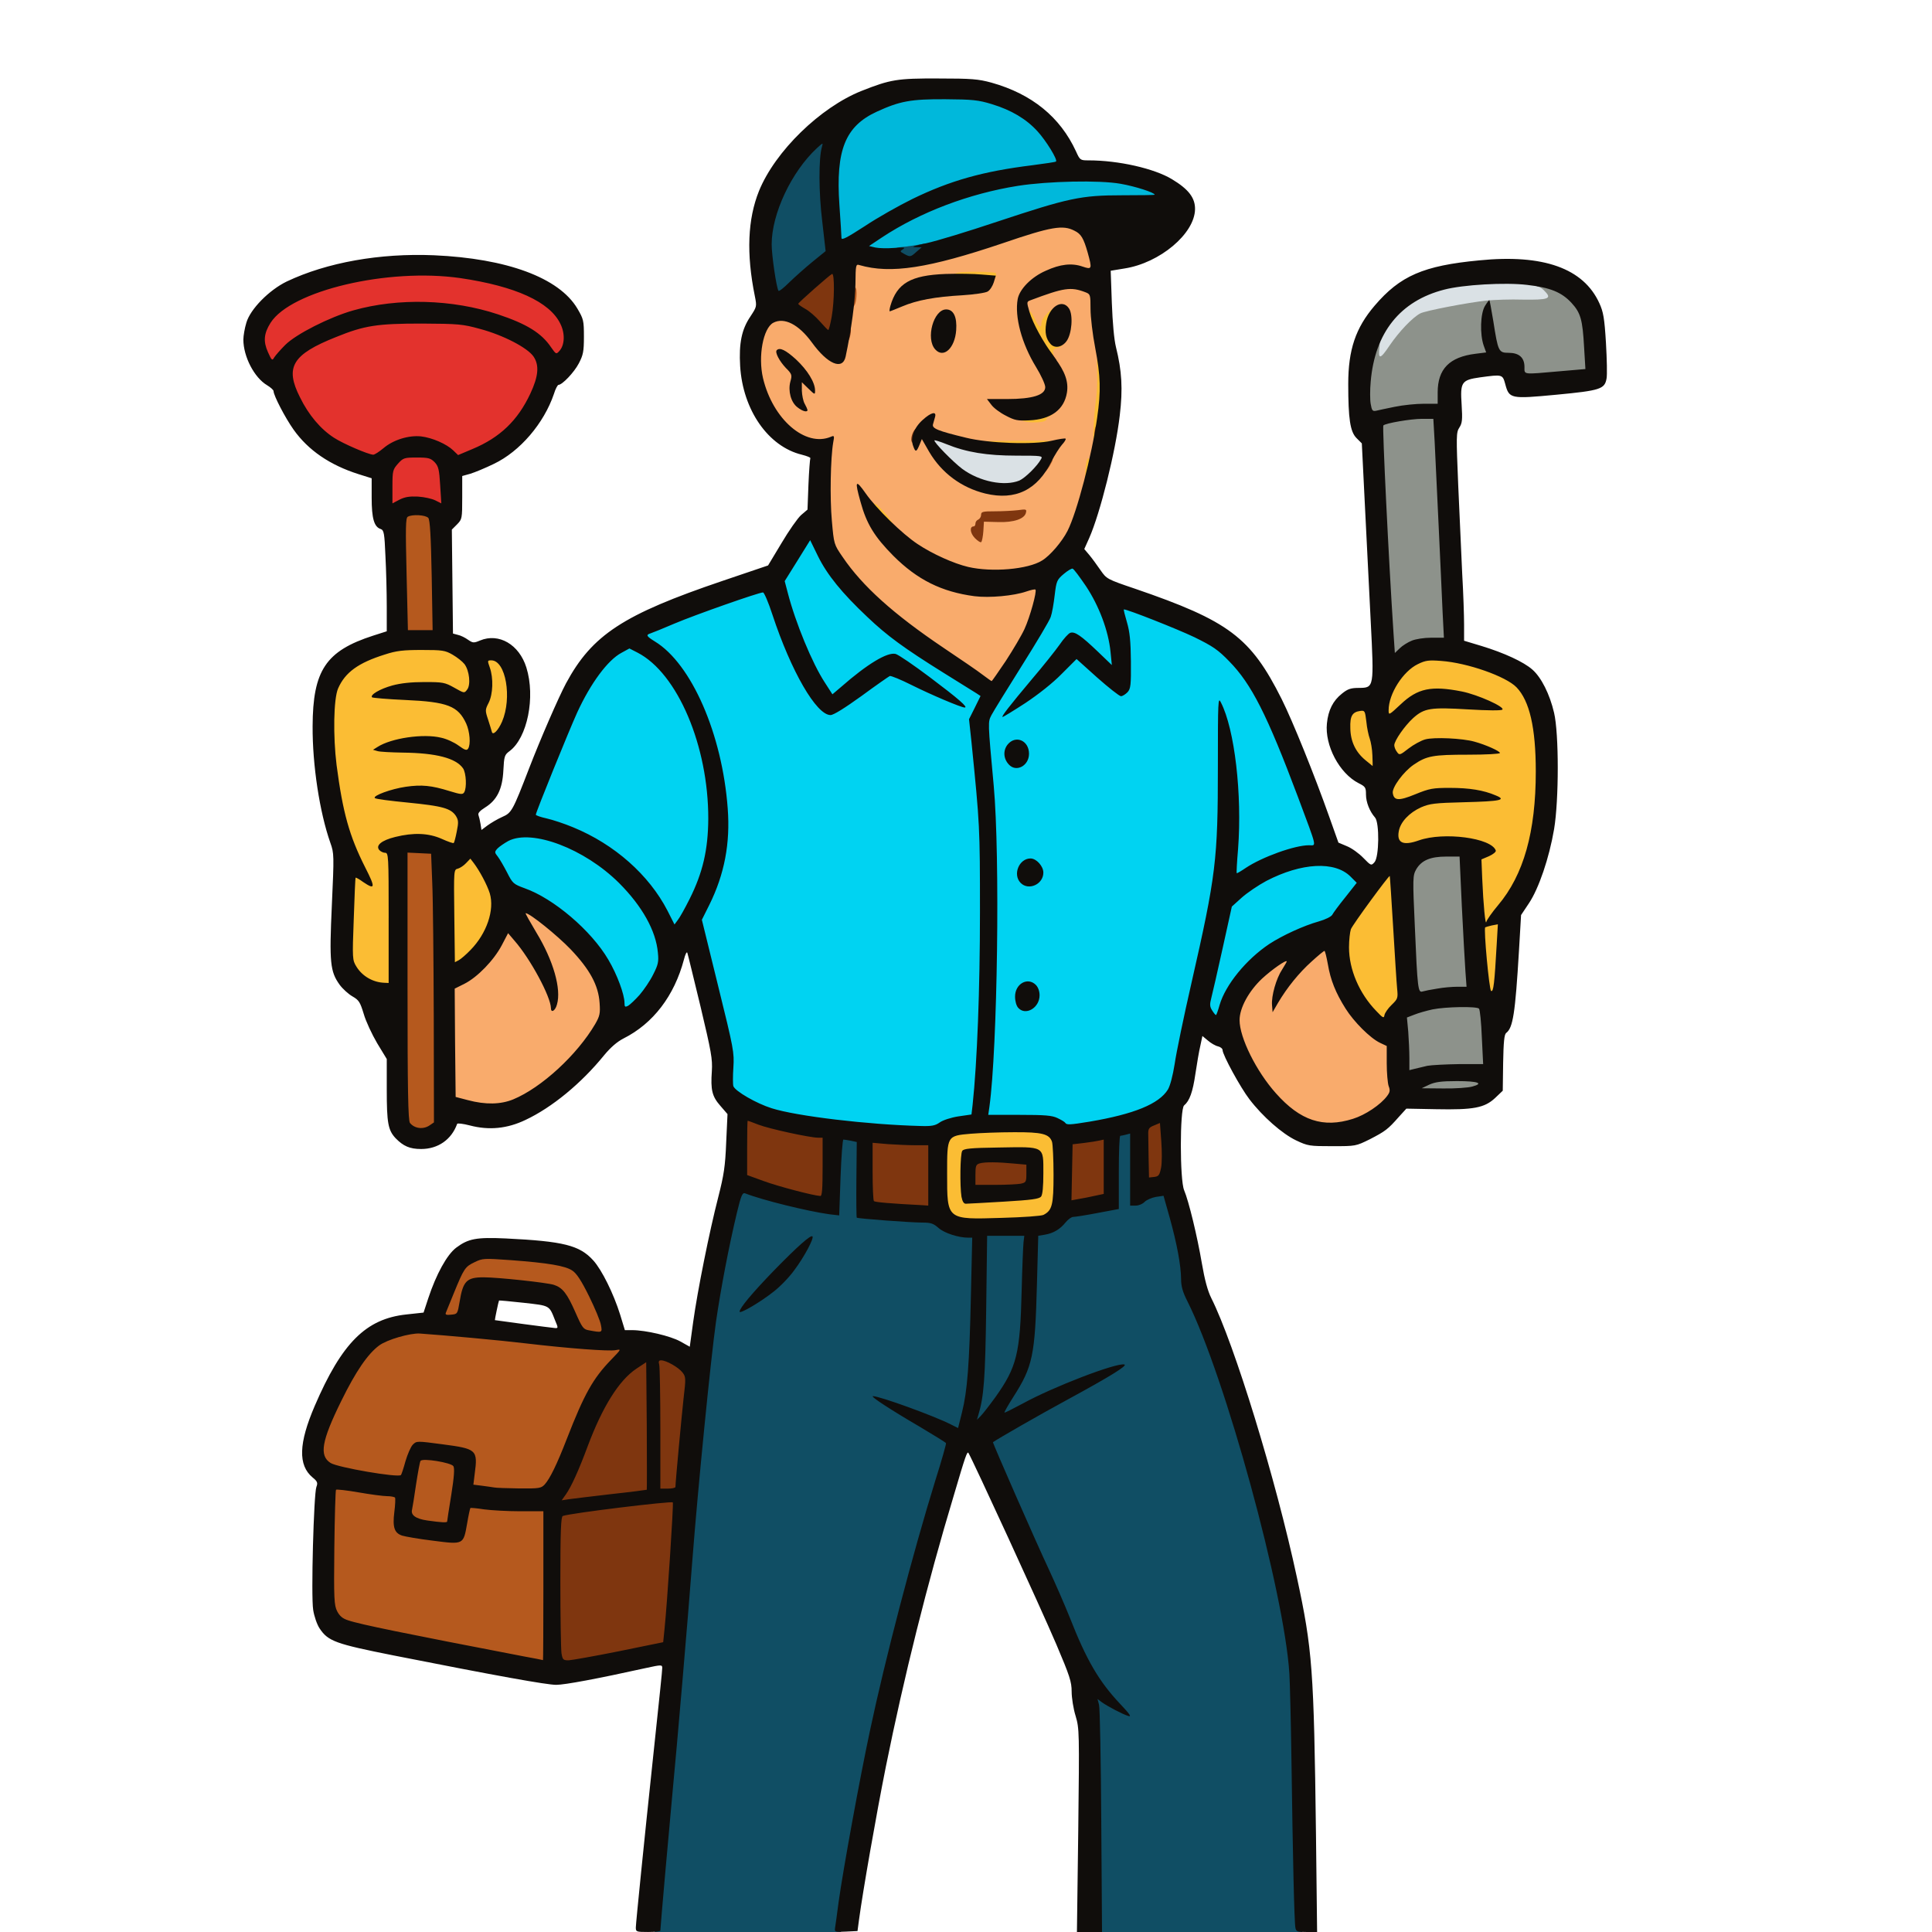 <svg xmlns="http://www.w3.org/2000/svg" version="1.0" viewBox="0 0 1024 1024">
  <path fill="#dae1e5" d="M517.2 257c-6.6-2.3-13.6-7.4-20.1-14.6-4.1-4.5-5.1-6.2-5.1-9.1v-3.5l4.2.5c2.4.2 7.5 1.6 11.4 3 10.9 4.1 24.9 6 37.7 5.2l10.7-.7v3.5c0 5.2-7.3 14.3-13.3 16.6-4.7 1.8-19.5 1.3-25.5-.9zM728 185.8c0-6.2.5-8.1 3-12.4 6.4-11.3 17.3-19.2 31.5-22.9 9.2-2.4 36.3-4 47.4-2.8 11 1.3 14.1 3.3 14.1 9.4 0 4.8-1 5.1-14.3 4.8-5.6-.1-13.8.1-18.2.5-10 .9-33 5.3-35.7 6.7-4.2 2.2-11.2 9.6-16 16.7-4.5 6.6-5.1 7.2-8.3 7.2H728v-7.2z"/>
  <path fill="#f9ab6c" d="M692.4 596.6c-12.7-4-28-21.6-35.4-40.7-4-10.3-4.2-19.9-.5-27.6 4.5-9.8 18.8-22.3 25.4-22.3 2.9 0 3.1.2 3.1 3.6v3.6l6.6-6.1c5.6-5.1 7.3-6.1 10.3-6.1h3.7l1.2 7.1c1.4 8.3 4.1 15.1 9.4 23.5 4.3 7 13 15.6 18.1 18l3.5 1.7.6 10.6c.3 5.8.8 12.7 1.1 15.2.6 4.2.4 5-2.4 8.2-4.2 4.7-11.4 9.2-18 11.1-6.6 1.9-20.9 2-26.7.2zM245 586.1l-6.5-1.7-.3-31.7-.2-31.7 5.2-2.6c6.9-3.5 15.5-12.4 19.6-20.1 3.1-5.9 3.6-6.3 6.7-6.3 3 0 4.1.8 8.1 5.8 2.5 3.1 6.6 9.1 9.1 13.2 2.4 4.1 4.1 6.4 3.8 5-1.5-5.1-5.3-12.7-10.3-20.7-3.3-5.2-5.2-9.4-5.2-11.3 0-2.8.3-3 3.6-3 8.3 0 32 21.3 38.6 34.7 2.9 5.9 3.3 7.9 3.6 16 .4 8.7.2 9.6-2.4 14-9.5 16.4-28.4 33.8-43.4 40-6.8 2.8-20.2 3-30 .4zm272.9-225.4c-2.4-1.9-11.8-8.3-20.9-14.4-26.4-17.8-42.9-32.6-53.4-48.1-4.6-6.7-4.6-6.7-5.7-19.2-.6-6.9-.9-19.4-.7-27.7l.5-15.3h-4.2c-14.4 0-27.6-13.4-32.1-32.6-3.2-13.5-.3-32.3 5.4-35.3 1.2-.6 4.7-1.1 8-1.1 7.5 0 12.3 3 18.6 11.7 3.9 5.3 10.2 11.2 11 10.2.5-.7 2.5-11.1 4.6-23.4 1.6-9.1 1.9-14 1.4-20.4l-.7-8.4 5.4.6c3 .3 7.7 1.1 10.4 1.7 9.7 2.1 31.5-2.5 63-13.2 22.5-7.7 24.5-8.2 32.5-8.2 9.4 0 13.7 1.5 15.7 5.6 2.2 4.3 4.3 13.1 4.3 18 0 4.6-.1 4.8-2.7 4.8-1.6 0-4.8-.7-7.2-1.6-4.8-1.6-7.7-1.1-16.1 3.1-4.9 2.5-11.3 8.5-7.5 7.1 11.2-4.3 13.2-4.7 20.5-4.3 4.1.2 8.7.9 10.3 1.5 2.6 1.1 2.7 1.4 2.7 8.9 0 4.3.9 12.3 1.9 17.8 2.2 11.4 2.6 25.1 1 37.5-.6 4.7-1 10.5-1 13 .1 5.9-2 18-3.1 18-.4 0-.8 1.5-.8 3.4 0 4.1-7.2 28.2-10.2 34-2.9 5.7-9.2 13.1-13.5 15.7-5.2 3.2-14.3 4.8-27.3 4.9-14.2 0-21.6-1.7-33.7-7.5-9.8-4.8-23.8-15.2-25.2-18.8-.5-1.2-2.6-3.8-4.6-5.7l-3.8-3.5 3.4 6.5c5.1 9.7 19.1 23.5 29.4 28.8 15.2 7.8 31 10.2 43.5 6.7 3-.9 7.6-1.9 10.3-2.2l4.7-.6v4.4c0 11-5.3 24.3-15.9 40.2-6.7 10-7.4 10.7-10.5 10.7-2.2 0-4.8-1.1-7.7-3.3zm22.9-103.9c6-2.8 17.1-17.3 14.9-19.4-.3-.3-9.1-.6-19.5-.5-16.7 0-20.2-.3-28.8-2.4-5.5-1.3-11.2-2.8-12.7-3.4l-2.8-1.1 2.8 5.3c5.9 11 17.9 20.2 30.6 23.3 6 1.4 9.5 1 15.5-1.8zM491 228.4c0-1.4-.3-1.4-1.5-.4-.8.7-1.5 1.4-1.5 1.6 0 .2.7.4 1.5.4s1.5-.7 1.5-1.6zm59.7-8.6c.4-.7 2.2-2 3.8-2.9 8-4.5 9.6-12.6 4-20.9-2.7-3.9-3.5-6.2-3.5-9.5 0-3.9.3-4.4 2.9-5.3 5.2-1.8 8.8-10.6 5.9-14.5-1.3-1.7-1.6-1.6-5.1 1.8-2 2-3.7 4.5-3.7 5.5 0 1.6-.7 2-3.8 2-3.5 0-4-.4-5.9-4.2-1.5-2.9-2.2-3.6-2.2-2.3-.1 3.7 4.5 15 9.2 22.5 4.2 6.6 4.7 8.1 4.7 13.1v5.7l-4.2 1.7c-2.4 1-8.1 2-12.7 2.3l-8.5.5 3.8 1.9c3.2 1.7 9.2 3.3 13.3 3.7.7.1 1.6-.5 2-1.1zm-48.1-41.4c1.8-4.2 1.8-6.5 0-8.9-1.3-1.8-1.5-1.7-3.5 1.5-2.3 3.8-2.8 8.9-.9 10.8 1.5 1.5 2.7.6 4.4-3.4zm-14.1-22.9c3.9-.7 12.2-1.6 18.5-2 11.6-.7 16-2.1 16-5 0-1.8-2.5-1.8-19.1-.6-12.8 1-20 3.4-24.1 7.8-2.1 2.4-2.1 2.6-.3 1.9 1.1-.4 5.2-1.4 9-2.1z"/>
  <g fill="#00d3f2">
    <path d="M472 599.3c-3-.2-12.7-1-21.5-1.8-33.9-3.3-47.3-6.4-58.3-13.4-7.2-4.7-7.7-6.1-6.8-16.7.7-7.1.3-9.2-7.9-42.2-4.7-19.2-8.5-36.1-8.5-37.7 0-1.6 1.8-6.5 4-11 2.1-4.4 5.2-12 6.7-17 2.5-8.1 2.7-10.4 2.7-23.5-.1-23.6-5.8-46.3-16.7-67.4-5.6-10.7-14.5-21.3-21.6-25.6-3.5-2.2-4-3-4.1-6.1 0-2.6.5-3.8 1.8-4.2.9-.3 6.7-2.6 12.7-5.2 17.2-7.2 45.2-16.5 49.9-16.5h4.2l3.8 11.8c4.6 14 10.7 28.6 15.3 36.3 4 7 11 15.9 12.4 15.9.5 0 7.2-4.5 14.7-10 15.9-11.6 17.3-11.9 27.5-6.9 6.7 3.2 5.6 2-3.9-4.7l-5.2-3.6-3.3 1.8c-5.4 2.7-11.4 7-18.6 13.4-9.4 8.2-11.6 8.2-17.1-.3-2.3-3.4-5.7-9.7-7.7-14.1-5.1-11.3-12.6-33.8-13.2-40-.5-5.2-.4-5.6 6.3-16.4 6.3-10.3 7.1-11.2 10-11.2 2.7 0 3.2.5 5.3 5.5 3.8 9.1 9.4 16.8 21 28.8 13 13.4 24.3 22 48.8 37.3 20.5 12.8 20.3 12.5 15.3 22.7l-3.1 6.3 1.5 12.9c3.6 31.2 4.1 42.5 4.1 88.5-.1 42.1-1.6 81.4-4 103.6l-.6 5.1-6.9 1c-3.9.6-8.2 2-9.9 3.2-2.5 1.8-4.2 2.1-13.3 1.9-5.6-.1-12.8-.3-15.8-.5z"/>
    <path d="M559.5 596.7c-2.7-2-4.2-2.2-20.9-2.5l-17.9-.3.7-8.7c.4-4.8 1.4-18.1 2.3-29.7 2.4-30.6 2.4-109.7-.1-136-3-32.1-3.1-39.5-1.1-43.5 1-1.9 8.2-13.6 16-26 7.8-12.4 14.8-24.1 15.4-26 .7-1.9 1.6-7.1 2.1-11.5.9-7.5 1.2-8.2 4.7-11.2 3.1-2.7 4.5-3.2 7.8-3 3.8.2 4.2.5 10.1 9.3 7.9 11.9 12.3 24.8 13.1 38.1l.6 9.3H589c-2.7 0-4.7-1.4-11.7-8l-8.5-8.1-4.6 6.3c-2.5 3.5-6.8 9-9.6 12.3l-5.1 6 5.3-4.4c2.9-2.5 6.8-6.4 8.8-8.8 5.4-6.6 7.5-6.2 19.5 4.5 5.5 4.8 10.4 8.8 10.9 9 3.7 1.3 3.7-18.6 0-31.5-1.1-4-2-8.4-2-9.8 0-2.2.4-2.5 3.5-2.5 4.7 0 26.3 7.9 40.5 14.7 23.7 11.5 32.5 25.2 55.1 85.1 4.5 11.9 8.4 23.8 8.7 26.5l.5 4.7h-3.4c-7.7 0-24.9 6.2-33.5 12-2.9 1.9-5.8 3-8 3-4 0-3.8 1.3-2.3-18.5 1.1-15 0-39-2.5-51.5-1.1-6-1.3-4.3-1.9 24-.9 41.9-2.1 51.2-14.2 104-4.1 17.9-8.1 37.2-8.9 42.9-1 6.3-2.4 11.6-3.6 13.6-4.7 7.6-17.9 13-41.5 17-12.5 2.1-17.4 1.9-21-.8zm-12.8-67.3c1.1-1.7 1.1-2.3-.1-3.9-1.4-1.9-1.5-1.9-3.5-.1-2.4 2.2-2.6 3.7-.9 5.4 1.5 1.5 2.8 1.1 4.5-1.4zm1.7-65.6c.8-1.4.7-2.2-.6-3.5-1.6-1.6-1.9-1.6-3.7.1-1.6 1.5-1.8 2.3-1 3.8 1.2 2.2 3.7 2 5.3-.4zm-7-63.1c1.6-2.5-1.6-5.6-3.8-3.7-1.9 1.5-2 3.2-.4 4.8 1.5 1.5 2.8 1.1 4.2-1.1z"/>
    <path d="M639.4 538.5c-2.2-3.4-1.8-6.7 5-36.5l5.5-24.5 5.2-4.7c6.2-5.7 18.6-12.3 27.7-14.9 7.6-2.2 22.3-2.6 28.7-.8 2.1.6 5.4 2.6 7.2 4.4 5 5 4.5 8-2.7 17.1-3.3 4.1-6.4 8.3-6.9 9.3-.6 1-3.7 2.5-7.2 3.5-7.9 2.2-19.2 7.4-26.1 11.9-12.3 8.2-23.3 21.7-26.4 32.4-1.5 5.1-1.7 5.3-4.9 5.3-2.6 0-3.9-.6-5.1-2.5zM328 534.6c0-4.5-4-15.1-8.6-23-9-15.4-29-32.4-44.3-37.8-6-2.2-6.4-2.6-9.3-8.3-1.7-3.3-3.9-7.1-4.9-8.4-2.6-3.3-2.4-8.3.3-10.8 5-4.5 8.9-5.7 18.3-5.7 7.8 0 10.3.5 18.8 3.6 12.8 4.8 23.4 11.5 32.8 20.8 13.7 13.6 20 25.8 20.7 40.1.4 8 .2 8.9-2.7 14.8-1.8 3.4-5.6 8.7-8.5 11.7-4.5 4.6-5.7 5.4-8.9 5.4s-3.7-.3-3.7-2.4z"/>
    <path d="M350.8 485.8c-9.7-19-28.1-35.3-50-44.3-4.5-1.9-10.9-4-14-4.7l-5.8-1.2v-3.8c0-3.8 13.1-37.9 21.9-57.1 9.8-21.3 21-33.7 30.5-33.7 17.1 0 36.7 30.1 43.1 66 5.2 29.8 1.7 56.1-10.5 77.3-4.3 7.5-5 8.2-8.1 8.5-3.3.3-3.5 0-7.1-7z"/>
  </g>
  <g fill="#fbbd34">
    <path d="M504.4 647.5c-4.9-2.6-5.4-4.8-5.4-25.4 0-23.6-.3-23.1 12.6-24.2 4.9-.4 16.5-.8 25.7-.8 18.7-.1 22.1.7 23.4 5.7.4 1.5.8 10.6.8 20.3 0 18.7-.6 21.3-5.5 23.9-1.1.6-12 1.3-25.2 1.6-20.3.5-23.7.3-26.4-1.1zm30.9-14.1c15-.7 14.7-.5 14.7-11.8 0-10.7-.3-10.8-20.5-10.4-12.5.2-15.8.6-16.5 1.8-1.1 1.7-1.3 12.6-.3 18.3l.6 3.8 4.6-.5c2.5-.3 10.3-.8 17.4-1.2zm191-94.6c-9.8-10.1-14.3-21.8-14.3-36.7 0-5.5.5-11.2 1-12.6.6-1.5 5.4-8.5 10.8-15.6 8.9-11.9 10-12.9 13-12.9 2.7 0 3.2.4 3.2 2.3 0 2 1.6 27.5 3.6 59l.6 9.8-3.6 3.5c-2 1.9-3.6 4.4-3.6 5.4 0 1.6-.7 2-3.3 2-2.6 0-4.2-.9-7.4-4.2zm61-10.6c-1.2-.7-3-24.4-4.8-62.7l-.6-13.1 2.8-1c2.7-1.1 2.7-1.1-3.2-2.9-7.5-2.4-20.2-2.4-26.4-.1-5.1 1.9-14.2 2.1-15.9.4-1.5-1.5-1.6-9.7-.1-13.5.5-1.5 2.2-4 3.7-5.5l2.6-2.8h-4c-5.2 0-6.4-1.4-6.4-7 0-5.1 3.9-12.4 8.1-15.4l2.3-1.6h-3.6c-4.5 0-5.8-1.9-5.8-8.3 0-7.8 9.8-19.5 18.2-21.8 2.8-.7 8.6-.9 16.8-.5 13.7.6 13.6-.2-.2-3-11.9-2.4-16.9-1.1-25.2 6.7-5 4.6-7 5.9-9.5 5.9H733v-5.7c0-8.1 1.4-12.3 6.4-19.1 6.6-8.9 10.8-10.6 24.4-9.9 16.4.7 36.6 7.3 43 14 7.3 7.5 10.2 21.3 10.2 47.6 0 33.8-5.4 55.1-18.1 71.6-3.6 4.7-4.5 6.5-3.3 6.5 1.5 0 1.6 1.1 1 10.5-.3 5.8-.9 15.2-1.2 21l-.7 10.5h-3.1c-1.7 0-3.6-.4-4.3-.8zm-16.8-106.3 9-.1-6-.9c-5.6-.9-16.5.3-16.5 1.8 0 .3 1 .3 2.3-.1 1.2-.3 6.3-.6 11.2-.7zM769 397c12.1-.2 11.9-1.2-.3-2.5-7.1-.8-13.3.5-16.9 3.5l-2.3 1.9 4-1.4c2.4-.9 8.5-1.5 15.5-1.5zM195.9 523c-4.1-1.2-7.7-3.9-9.9-7.5-2.3-3.7-2.5-11.1-1.3-38.3.6-14.9.7-15.2 2.9-15.2s2.2-.1-1.3-8.2c-8.1-19.2-11.8-40.8-11.8-68.8 0-21.5.4-23.4 6.5-30.4 3.9-4.4 9.7-7.5 20-10.8 6.5-2 9.6-2.3 22.5-2.3 14.2 0 15.2.1 19.4 2.5 6.5 3.7 8.3 6.6 8.8 14.7.7 9.1-.4 11.3-5.8 11.3-2.5 0-5.7-1-8.4-2.6-6.1-3.5-13.4-4.1-23.1-1.8l-7.9 1.9 14 .6c19.5.9 25.4 3.4 29.6 12.4 1.8 4 2.6 15.5 1.3 18.9-.3.9-1.7 1.6-3.1 1.6h-2.4l2 2.6c1.7 2.2 2.1 4.1 2.1 10 0 4-.3 7.9-.6 8.8-.9 2.3-7.8 2.1-15-.5-6.1-2.1-16.4-2.6-21.8-1.1-2.1.6.5 1.1 10.2 2 14.2 1.2 19 2.7 21.6 6.3 1.9 2.7 2.1 8.6.5 15.9-1.1 4.9-1.1 5-4.9 5-2.1 0-6.2-1.1-9.2-2.5-2.9-1.4-6.8-2.5-8.6-2.5-4.2 0-17.3 3.3-14.9 3.8 1.6.3 1.7 2.9 1.7 37.8V524l-5.2-.1c-2.9 0-6.5-.4-7.9-.9zm42.6-126c-1.3-2.2-11.7-4.2-17.7-3.6-10.5 1.2-11.2 2.5-1.3 2.6 5 .1 10.8.5 13 .9 5.7 1.2 6.7 1.2 6 .1z"/>
    <path d="M238 490.8c0-12.3-.3-24.6-.6-27.5-.6-5-.5-5.2 1.9-5.8 1.4-.4 3.5-1.8 4.8-3.1 1.4-1.5 3.4-2.4 5.3-2.4 2.7 0 3.6.8 6.5 5.1 6.1 9.3 7.6 13.7 7.5 21.9-.1 9.7-1.5 14.4-6.5 21.9-4.9 7.3-11 12.1-15.6 12.1H238v-22.2zm482.7-84.9c-6-5-8-9.9-8.1-20.1-.1-10.7.8-11.9 8.5-12.2l5.4-.1.7 6.3c.4 3.4 1.3 7.6 2.1 9.2.9 1.8 1.5 6.1 1.6 11.4v8.6h-3.2c-2.2 0-4.5-1-7-3.1zm-463.1-15.1c-.1-.7-1-3.6-1.9-6.4-2.2-6.8-2.1-9.9.5-15.2 1.9-4.1 2-5 .9-9.6-.7-2.8-1.5-6.8-1.8-8.8l-.5-3.8h5.4c4.4 0 5.9.4 7.6 2.3 6.1 6.5 5.1 33.6-1.5 40.9-1.9 2.1-8.2 2.5-8.7.6zm206.6-116.1c-3.3-3.4-4.2-5-4.2-7.7.1-3.1.2-3.3 1.4-1.7.7.9 1.7 1.7 2.3 1.7 1.1 0 7.3 6.7 9.1 9.8 1.1 2 1 2.2-1.6 2.2-2 0-4-1.3-7-4.3zm111-22.9c0-5.6 1-10 1.9-8.7.6 1 .9.6.9-1.3 0-1.6.5-2.8 1-2.8 1.1 0 1.3 9.1.4 12.8-.4 1.2-1.4 2.2-2.5 2.2-1.2 0-1.8-.7-1.7-2.2zm-53.4-14.5c-2.8-.4-4-3.2-1.5-3.4.6-.1 9.9-.2 20.5-.3 17.2-.1 19.2 0 19.2 1.5 0 1-1.1 1.9-3.1 2.3-3.4.6-30.6.6-35.1-.1zm57.8-10.5c.2-4.6.7-11.2 1.3-14.8.5-3.5.8-10.2.6-14.7-.3-7.6-.2-8.3 1.5-8.3 2.7 0 3.4 4.9 2.7 20.4-.7 16.5-2.4 25.6-4.7 25.6-1.5 0-1.7-1.1-1.4-8.2zm-36.8-3.5c-1-.2-1.8-1.1-1.8-1.8 0-.9 2.2-1.5 7.4-2 8.4-.8 11.4-.3 7.6 1.3-1.4.6-2 1.1-1.5 1.2.6 0 .3.5-.5 1-1.5 1-8 1.2-11.2.3zm9.4-36c-5.1-7.2-9.2-16.6-9.2-20.9 0-2.4.5-4.4 1-4.4.6 0 1 .7 1 1.5s.4 1.5.8 1.5c.5 0 1.7 1.8 2.7 4 1.9 4.2 3.5 5.2 3.5 2.3 0-1.9 2.3-5 5.4-7.3 1.9-1.4 1.9-1.3 1.2 4-1.1 8.1-.9 9.3 1.9 11.7 3.2 2.8 3.2 3.9-.1 4.7-2.1.6-2.5 1.2-2.1 3.1.3 2.1 0 2.5-1.9 2.5-1.3 0-3.1-1.1-4.2-2.7zm-40.4-39c-4.8-.3-6.8-.8-6.8-1.7 0-.8 1-1.6 2.3-2 3.5-.9 20.7-.7 20.7.3 0 3.1-1.4 4.1-5.4 3.9-2.2-.1-7.1-.3-10.8-.5z"/>
  </g>
  <path fill="#8d928b" d="M751 576.6c0-5.4 4.8-6.7 22-6.4l13.5.3.3 3.7c.3 3.5.1 3.7-3.5 4.7-2.1.6-10.2 1.1-18 1.1H751v-3.4zm-7.5-23.1c-.8-18.8-1.2-17.5 7-20 10.1-3.1 35.4-4.2 36.9-1.6.2.3.7 8.4 1.1 17.9l.7 17.2h-12.8c-7.1.1-14.9.5-17.4 1.1-2.5.5-6.8 1.3-9.6 1.6l-5.1.5-.8-16.7zm5.1-28.6c-.7-5.8-2.6-46.5-2.6-56.5 0-14 4.1-17.4 20.8-17.4h9.8l1.7 35.3c1 19.3 1.7 36.2 1.7 37.5 0 2-.5 2.2-5.2 2.3-2.9 0-7.5.4-10.3.9-2.7.6-7.3 1.3-10.2 1.6l-5.1.7-.6-4.4zm-13-185.6c-.3-5.4-1.3-22.4-2.1-37.8-.9-15.4-2-35.6-2.5-45-1.5-26.7-1.4-34.3.8-34.8.9-.3-.4-.5-3-.6l-4.7-.1-.7-4.6c-.9-6.4.3-23.7 2.3-30.6 1.3-4.8 1.9-5.8 3.7-5.8 1.9 0 2.1.5 1.8 3.4-.9 7.4.2 7.4 5.4-.4 5-7.3 12-14.7 16.2-16.9 2.6-1.4 25.5-5.8 35.2-6.8 4.1-.4 12.7-.7 19-.5 13.5.2 15.6-.5 12-4.2-1.3-1.5-2.9-2.6-3.7-2.6-.7 0-1.3-.7-1.3-1.5 0-2.3 7.7-1.9 13.5.9 6 2.8 12 9.1 13.5 14.3.6 2.1 1.3 10.3 1.7 18.3l.6 14.6-13.9 1.2c-7.6.7-16.3 1.2-19.1 1.2H805v-3.5c0-5-2.8-7.5-8.5-7.5-2.9 0-4.5-.4-4.5-1.2 0-.9-.2-1-.8-.2-.4.6-3.2 1.5-6.2 1.9-13.8 1.8-20 8.1-20 20.3v5.9l-10.2.6c-9.6.4-21.5 2.4-20.5 3.3.2.2 2.8 0 5.7-.6 2.9-.5 9.2-1 14-1h8.7l.7 12.8c1 19 3.5 71.2 4.2 91.5l.7 17.7h-6.9c-7.5 0-13.5 2.1-16.8 5.9-1.2 1.3-3.1 2.1-5.1 2.1h-3.2l-.7-9.7z"/>
  <g fill="#00b8db">
    <path d="M460.8 134.4c-2.4-.5-2.8-1-2.8-3.9 0-3 .6-3.8 6.8-7.8 13.8-9.2 34.4-18.4 50.6-22.7 17.1-4.5 29.3-6.1 51.6-6.7 22.2-.6 34.8.8 43.7 4.7 3.9 1.7 4.3 2.2 4.3 5.4v3.5l-17.7-.2c-22.1-.2-26.7.8-65.8 13.8-15.4 5.2-32.5 10.3-38.1 11.4-10 2.1-27.5 3.4-32.6 2.5z"/>
    <path d="M442.7 123.3c-2.4-30.2-1.9-40.9 2.3-50.7 2.9-6.9 9-12.9 16.7-16.4 12.7-5.9 17.7-6.7 39.3-6.6 17.8.1 20.2.3 27.7 2.6 14.2 4.3 23.7 11.4 30.7 23.2 2.4 4 3.6 7.2 3.6 9.7 0 4.2.9 3.9-16.3 5.9-30.8 3.7-57.9 13.8-85.5 31.9-8 5.3-13.3 8.1-15.1 8.1-2.8 0-2.8-.1-3.4-7.7z"/>
  </g>
  <g fill="#e3322d">
    <path d="M205 258c0-11.8 0-12 2.9-15.2l2.9-3.3h10.1c9.4 0 10.2.2 12.5 2.5 2.2 2.3 2.5 3.6 3.1 15.3l.7 12.7h-3c-1.6 0-4.3-.7-5.8-1.5-5.2-2.7-9-2.9-13.7-.6-2.4 1.2-5.5 2.1-7 2.1H205v-12z"/>
    <path d="M186.3 241.1c-14.9-5.9-23.3-13.5-30.3-27.5-3.6-7-4-8.6-4-15.2 0-6.8.2-7.6 3.1-10.9 3.9-4.4 9.2-7.6 20.1-11.9 15.4-6.2 21.5-7.1 48.3-7.1 22.8.1 24.5.2 33.8 2.7 12.4 3.4 25.3 10.1 28.5 14.8 2.1 3.1 2.3 4.5 2 11.1-.3 6.5-.9 8.7-4.7 16.4-5.9 12-13.8 19.9-25.6 25.6-11.2 5.4-16.6 6.1-20.3 2.7-3.3-3.1-7.3-5.2-12.8-6.7-5.5-1.5-12.6.7-18.1 5.4-5.2 4.4-9.9 4.6-20 .6z"/>
    <path d="M138.8 189.3c-4.1-9.4-.9-21.1 7.6-27.6 8.4-6.4 25.9-12.8 44.3-16.3 13.7-2.5 42.4-3 56.3-1 29.1 4.2 47.4 12.6 53 24.1 2.8 5.8 2.6 17.1-.4 20.4-2.5 2.8-8.2 2.9-9.1.2-.9-3-8.1-9.8-13.9-13-12.1-6.9-37.8-13.1-54.3-13.1-17.8 0-34.9 4.1-51.8 12.4-11.6 5.8-18.6 10.9-21.1 15.7-1.2 2.4-2.1 2.9-5 2.9-3.2 0-3.7-.4-5.6-4.7z"/>
  </g>
  <g fill="#b5591e">
    <path d="M274.5 880.9c-62.9-12.1-87-17-93-19.1-7.2-2.4-7.5-3.9-7.5-36.8 0-15.7.3-30.9.6-33.7.7-5.1.8-5.3 3.7-5.3 1.6 0 8.2.9 14.6 2 6.4 1 13.4 2 15.6 2.2l4 .3-.3 7.5c-.1 4.1 0 8.5.3 9.7.6 2.7 4.2 3.9 18 5.7 8.3 1.2 10.2 1.2 11.4.1.7-.7 2-4.8 2.7-9.1.7-4.2 1.6-7.9 1.9-8.2.3-.3 5.4-.1 11.3.6s15.8 1.2 22 1.2H291v85l-3.2-.1c-1.8-.1-7.8-1-13.3-2z"/>
    <path d="M223.5 808.9c-9.1-1.3-9.6-2.6-7-18.4 1.6-10 1.8-13.7.4-8.7-.9 3.1-1.1 3.2-6.6 3.2-6.5 0-24.4-2.5-32.3-4.5-13.4-3.4-13.4-13.8-.1-41 7.7-15.7 14.1-25 20.1-29.4 5-3.6 20.2-7.6 25.7-6.7 2.1.3 12.4 1.3 22.8 2.1 10.5.9 24.2 2.2 30.5 3 19 2.4 44.2 4.3 49.8 3.8l5.2-.6v3.5c0 2.7-.9 4.3-4.6 7.8-9 8.8-14.8 19.2-24 42.7-5.3 13.8-9.5 22.2-12.3 24.7-1.9 1.7-3.3 1.8-19.8 1.3-9.8-.4-19.1-.9-20.7-1.3l-2.9-.7.7-8.3c.6-7.9.5-8.4-1.6-9.8-3.3-2.1-23.5-4.6-24.8-3.1-.7.9 1.6 1.5 9.3 2.5 5.6.7 10.8 1.7 11.5 2.2 1.7 1.5 1.5 9.4-.8 23.3-1.1 6.6-2 12.3-2 12.8 0 .9-8.7.7-16.5-.4zm85.7-100.8c-3-.5-3.6-1.3-7.2-9.5-4.5-10-6.2-12.3-10.6-14.2-3.9-1.6-34.4-4.9-37.9-4-3.5.9-5.6 4.7-6.9 12.4l-1.1 6.7-6.2.3-6.3.3v-3.3c0-4.5 9.4-26.9 12.3-29 4.7-3.8 8.7-4.2 27-2.9 21.6 1.5 30 2.9 34 5.5 2.3 1.5 4.8 5.4 9.1 13.9 4.8 9.6 5.9 13 6.4 18.3l.5 6.4-4.9-.1c-2.7-.1-6.4-.4-8.2-.8zM217 600.3c-4-1.4-4-.9-4-77.5v-73.9l9.3.3 9.2.3.6 15.5c.4 8.5.7 41.9.8 74.2l.1 58.7-2.2 1.5c-2.2 1.6-10.5 2.1-13.8.9zm-4.3-286c-1.1-36.5-1-43 .9-43.7 3.4-1.3 15.1-.6 16.4.9.9 1.1 1.4 10 1.8 33.5l.5 32h-19l-.6-22.7zM553 246.5c0-3.1.3-3.5 2.5-3.5 3 0 3 .3.8 4.1-2.3 3.8-3.3 3.7-3.3-.6zm27-16.2c0-3.4 1.2-6.3 2.6-6.3 1 0 1.4 1.3 1.4 4 0 3.3-.3 4-2 4-1.2 0-2-.7-2-1.7zm-130-72.8c0-4.8.2-5.5 2-5.5 1.6 0 2 .7 2 3.3 0 4.7-1 7.7-2.6 7.7-1 0-1.4-1.5-1.4-5.5z"/>
  </g>
  <g fill="#104e64">
    <path d="M347 1021.8c0-3 4.5-54.5 6.5-75.3 2.2-22.7 8.1-91.2 10.5-123 3-38.7 9.7-106.1 12.5-126 2.6-17.7 6.7-39.4 11.1-57.7l2.6-10.8h3.1c1.7 0 6.2 1.1 10.1 2.4 7.2 2.5 33.1 8.6 36.4 8.6 1.7 0 2-1.3 2.5-13.7.4-7.5.7-16.2.7-19.5V601h3.9c2.1 0 5.3.3 7 .6l3.1.7v40.4l7.4.6c4.1.4 13.2 1 20.3 1.3 12.1.7 13 .9 16 3.4 2.9 2.6 10.4 5 15.5 5h2.1l-.7 33.8c-.8 39.2-1.8 53.1-4.7 64.8-2.1 8.1-2.2 8.4-5.1 8.4-1.6 0-5.1-1.1-7.8-2.5-7-3.5-7.5-3.1-1 .8 4.2 2.5 5.6 4 5.8 6 .2 1.5-2.6 12.2-6.2 23.9-12.2 39.9-26.1 92.6-34 129.8-5.6 25.6-14.7 75.5-17.2 93.3l-1.7 12.7H347v-2.2z"/>
    <path d="M580.6 966.8c-.2-31.5-.7-59.9-1.1-63-.6-5.2-.5-5.7 1.4-6 1.9-.3 1.8-.6-1.5-5.8-5.4-8.4-9.8-17.5-16.3-33.7-3.3-8.1-8.6-20.4-11.9-27.3-11.6-24.6-28.2-63.7-28.2-66.6 0-2.6 1-3.5 11.3-9.6 6.1-3.7 15.1-8.8 20-11.3 4.8-2.6 8.7-4.8 8.7-5 0-.8-8.4 3.2-17.9 8.4-6 3.3-10.6 5.1-12.8 5.1-3 0-3.3-.2-3.3-3.1v-3.2l-3.5 4.7c-3.1 4-4.1 4.6-7.2 4.6h-3.6l.6-4.7c.3-2.7 1.3-8.4 2.2-12.8 1.3-6.3 1.8-16.3 2.2-46.7l.5-38.8h25.6l-.5 17.3c-.4 19-2 45.5-3 50.2-.3 1.7-.2 2.7.2 2.3 1.7-1.6 3.5-20.3 4.1-44l.7-25.8 3.6-.6c4.5-.8 7.9-2.8 10.9-6.5 1.3-1.6 3.1-2.9 4-2.9.9 0 6.8-.9 13-2.1l11.2-2.1v-19.3c0-21.7-.5-20.5 8.3-20.5h3.7v18.5c0 10.2.3 18.5.6 18.5.4 0 1.2-.7 1.9-1.6.8-1.1 3.3-1.8 8.2-2.1l7-.5 3.3 11.7c3.9 14.1 5.9 25.1 6 32.3 0 3.9.8 6.9 3.4 12 16.9 33.7 43.1 123.9 52.1 179.7 2 12.8 2.3 19.8 3.6 91 .5 32.5 1.3 60.7 1.6 62.8l.6 3.7H581.1l-.5-57.2zm-171-809.7c-1.4-2.2-3.6-19.3-3.6-27.6 0-19 7.6-36.7 22.4-52.3 3.2-3.3 4.7-4.2 7.4-4.2h3.4l-.6 5.8c-1.7 15.8-1.7 19.5.3 36.5 1.2 9.8 2.1 18.4 2.1 19.1 0 .8-3.2 4-7.1 7.1-3.9 3.2-9.5 8.2-12.5 11.1-4.1 4.1-6.1 5.4-8.3 5.4-1.6 0-3.2-.4-3.5-.9zm66.7-19.5c-1.5-.7-2.3-2-2.3-3.7 0-2.5.4-2.7 6-3.2 3.3-.4 7.2-1 8.5-1.3 2.3-.6 2.5-.3 2.5 2.4 0 5.9-8.2 9.1-14.7 5.8z"/>
  </g>
  <path fill="#7f360f" d="M294.6 879.3c-.3-2.1-.6-20.6-.6-41.1 0-28.9.3-37.4 1.3-37.7.6-.3 8.6-1.6 17.7-2.9 18.5-2.7 18.8-3.4.5-1.1-6.5.8-13.4 1.5-15.2 1.5-3 0-3.3-.3-3.3-3.1 0-1.7.9-4.4 2.1-6 2.6-3.7 6.7-12.9 11.4-25.4 7.8-20.9 16.6-34.9 25.7-40.9 4.6-3.1 6.4-3.6 13.3-4.1 7.2-.5 8.4-.4 11.9 1.7 2.2 1.3 4.8 3.5 5.9 4.9 1.9 2.6 1.9 3 .3 17.2-1.5 13.1-4.6 45.4-4.6 48.5 0 .8-2.1 1.2-7 1.2h-7l-.3-32.7-.2-32.8-.3 33.2-.2 33.2-3.2.4c-1.8.2 1.3.2 7-.1l10.2-.5v4.4c0 5.3-3.7 59.4-4.8 69.4l-.7 6.9-23.5 4.8c-12.9 2.6-26.3 4.7-29.6 4.8h-6.1l-.7-3.7zm42.2-85c-1-.2-2.8-.2-4 0-1.3.2-.5.4 1.7.4 2.2.1 3.2-.1 2.3-.4zM472.4 641c-6.1-.4-11.6-1-12.2-1.4-.7-.4-1-6.4-.9-18.8l.2-18.1 12.5.7c6.9.3 14.9.6 17.8.6h5.2v38l-5.7-.2c-3.2 0-10.8-.4-16.9-.8zm92.8-19.6.3-17.8 8.5-1.3c4.7-.6 9.7-1.2 11.3-1.3h2.7v34.8l-5.2 1.2c-2.9.7-8.1 1.4-11.6 1.7l-6.2.6.2-17.9zm-144.7 13.1c-5.5-1.3-13.9-3.7-18.7-5.5l-8.8-3.2V591h3.3c1.7 0 5.7.9 8.7 2.1 5.7 2.2 27.3 6.9 31.6 6.9h2.4v37l-4.2-.1c-2.4 0-8.8-1.1-14.3-2.4zm93.5-11.9c0-7.8.1-8.4 2.3-9 2.9-.8 15.5-.8 24 .1l6.7.6v15.5l-3.1.6c-1.7.3-9.2.6-16.5.6H514v-8.4zm92-1.8c0-3.5-.3-10.7-.7-16l-.6-9.7 3.8-1.5c2-.9 5-1.6 6.5-1.6h2.8l.7 9.6c.8 10 .3 22.3-.9 24.3-.4.6-3.2 1.1-6.2 1.1H606v-6.2zm-89.3-335.6c-2.6-2.7-2.9-6.2-.6-6.2.5 0 .9-.7.9-1.5 0-.9.7-1.8 1.5-2.1.8-.4 1.5-1.5 1.5-2.5 0-1.7.8-1.9 7.4-1.9 4 0 9.5-.3 12.1-.6 4.3-.6 4.7-.5 4.3 1.2-.6 3.4-6.5 5.4-14.8 5.1l-7.5-.2-.3 5c-.2 2.8-.7 5.3-1.1 5.8-.4.4-1.9-.6-3.4-2.1zM483 232.9c0-2.5 1.7-5.9 3-5.9.6 0 1 1.8 1 4 0 3.3-.3 4-2 4-1.4 0-2-.7-2-2.1zm71-45.5c0-3.9.9-3.8 4 .6l2.1 3h-3c-2.9 0-3.1-.3-3.1-3.6zM447 177c0-3.3.3-4 2-4 2.1 0 2.5 1.6 1.4 5.8-1.1 3.9-3.4 2.7-3.4-1.8zm-15.5-3.7c-2.2-2.5-5.6-5.5-7.7-6.6-3.3-1.9-3.8-2.7-3.7-5.7 0-3.1 1-4.4 8.7-11.2 7.6-6.8 9.2-7.8 12.5-7.8h3.7v11c0 6-.5 14.1-1.2 18l-1.2 7-3.6-.1c-2.8-.1-4.2-.9-7.5-4.6z"/>
  <g fill="#100d0b">
    <path d="M337 1021.6c0-2.2 4.8-49.4 8.5-84.1 4.4-41.4 5.5-52 5.5-53.5 0-1.7-.5-1.7-8.7.1-25.8 5.7-43 8.9-47.5 8.9-5 0-31.2-4.7-86.3-15.6-30.6-6.1-34.6-7.5-39.1-14.3-1.4-2.1-2.9-6.5-3.4-9.8-1.2-7.3.3-61.6 1.7-65.2.8-2.1.6-2.9-2-5-7.8-6.5-7.4-18.1 1.1-37.9 14.4-33.5 27.2-46.2 48.5-48.5l9.2-1 2.5-7.6c4.2-12.7 9.9-23.1 14.8-26.8 6.4-4.8 10.7-5.6 26.2-4.9 30.7 1.5 39.2 3.6 46.5 11.7 4.5 5 10.7 17.5 14.2 28.7l2.5 8.2h3.8c7.2 0 20.4 3.1 25.6 6l5 2.8 1.8-13.1c2.3-16.6 8.6-48 13.3-66.2 3-11.8 3.7-16.3 4.2-29l.7-15-3.8-4.4c-4.4-5-5.2-8.4-4.5-18.4.4-6.4-.3-10.2-6-34.2-3.6-14.8-6.7-27.7-7-28.5-.3-.8-1.1.8-1.8 3.6-5.1 19.2-16.3 33.9-32 41.8-3.5 1.8-6.9 4.8-10.3 8.9-12 14.8-27.6 27.7-41.7 34.3-9.6 4.6-19.3 5.6-29.5 2.9-3.5-.9-6.6-1.3-6.7-.8-3 8.3-10.1 13.3-19.1 13.3-6 0-9.4-1.5-13.5-5.7-4-4.3-4.7-8-4.7-25.9v-16.1l-5.1-8.4c-2.7-4.6-6-11.6-7.1-15.5-1.9-6.2-2.5-7.3-6-9.3-2.1-1.2-5.2-4-6.8-6.2-5-7-5.5-11.7-4.1-42.2 1.2-26.4 1.2-27.4-.8-33-5.7-16.2-9.5-41.2-9.4-61.7.1-29.7 7-40 32.1-48.1l7.2-2.3v-13.1c0-7.3-.3-19.3-.7-26.8-.5-12.1-.8-13.7-2.5-14.3-3.5-1.1-4.8-5.6-4.8-16.6v-10.3l-7-2.2c-15.1-4.8-26.6-12.6-34.4-23.6-4.4-6.2-10.6-18.1-10.6-20.4 0-.6-1.6-2-3.4-3.1-6.8-4-12.6-15.2-12.6-24.2 0-2 .7-6.1 1.6-9 2.1-7.2 12.1-17.3 21.4-21.8 21.3-10.1 49.3-15.1 78-13.9 38.7 1.7 66.3 11.9 76 28.2 3.3 5.6 3.5 6.4 3.5 15 0 7.8-.4 9.7-2.7 14.1-2.5 4.8-8.8 11.4-10.8 11.4-.4 0-1.6 2.1-2.4 4.8-5.3 15.6-18 30.5-31.9 37.1-4.5 2.2-10.1 4.5-12.4 5.2l-4.3 1.2v11.4c0 11.2-.1 11.5-2.7 14.2l-2.8 2.8.3 27.5.3 27.6 2.6.7c1.5.3 3.9 1.5 5.4 2.6 2.5 1.7 3 1.8 6.3.4 10-4.2 20.8 2.1 24.6 14.3 4.9 15.7.5 37.3-8.9 44.3-2.7 2-2.9 2.7-3.3 10.3-.5 9.9-3.4 15.7-9.7 19.6-2.7 1.7-3.9 3-3.5 4 .3.8.8 2.9 1.1 4.7l.5 3.2 3.2-2.4c1.8-1.3 5.3-3.4 7.8-4.5 5-2.2 5.5-3.1 14.3-25.9 5.9-15.3 15.5-37.4 19.5-44.9 13.9-25.8 30.4-36.5 82.9-54.3l24.2-8.2 7.1-11.8c3.9-6.6 8.6-13.3 10.4-14.9l3.4-2.9.5-13.2c.3-7.3.8-13.5 1-14 .3-.4-1.8-1.2-4.5-1.9-17.8-4.3-31.3-23.7-32.7-47-.7-12.1.8-19.4 5.4-26.2 3.4-5.2 3.5-5.3 2.4-10.8-4.6-22.6-3.8-40.9 2.2-55.8 8.6-21.1 32.5-44.3 54.3-53 15.4-6.1 19-6.7 40.9-6.6 17.5 0 21 .3 28 2.2 21.4 6 36.4 18.2 44.8 36.4 2.1 4.7 2.3 4.8 6.7 4.8 15.9 0 34.8 4.3 44.2 10 8.8 5.3 12.3 9.9 12.2 15.9-.2 13-18.7 28.5-37.4 31.4l-7.3 1.2.6 17c.4 10.6 1.2 19.5 2.2 23.5 3.1 12.5 3.7 22.1 2 36.2-2.2 19.2-10.4 51.9-16.2 65l-2.6 5.8 2.7 3.2c1.5 1.8 4.1 5.4 5.9 8 3.2 4.6 3.4 4.8 18.2 9.8 49.9 17.1 61.4 25.8 77.8 58.5 5.9 11.8 17.4 40.3 25.3 62.6l4.8 13.5 4.5 1.9c2.5 1 6.4 3.8 8.7 6.2 4.1 4.2 4.2 4.2 5.9 2.3 2.5-2.7 2.7-21 .3-23.7-2.9-3.3-4.8-8.2-4.8-12.2 0-3.7-.3-4.2-3.9-6-10.2-5.2-18-20-16.8-31.7.7-7 3.2-12 8-15.8 3.1-2.5 4.7-3 9.1-3 7.9-.1 7.9-.1 6.1-35.6-.8-16.2-2.2-44-3.1-61.8l-1.6-32.2-2.8-2.8c-3.4-3.4-4.4-10.3-4.4-28.7 0-18.1 3.9-29.7 14-41.5 13.5-15.8 25.8-21.2 55.4-24 34-3.4 55.3 4.2 63.7 22.7 2.1 4.6 2.7 7.8 3.5 21.1.5 8.6.7 17.1.3 18.9-1 5.5-3.3 6.3-26.5 8.5-24.4 2.3-25.1 2.2-27.2-5.7-1.4-5.1-1.5-5.1-13.3-3.5-9.9 1.4-10.6 2.5-9.8 14.5.5 8 .3 9.8-1.2 12.1-1.7 2.6-1.7 4.4-.6 30.8.7 15.5 1.6 36.4 2.1 46.6.6 10.2 1 22.4 1 27.1v8.5l9.3 2.8c11.8 3.6 22.3 8.4 26.9 12.5 4.7 4.1 9.2 13 11.5 22.9 2.6 11 2.6 46.2 0 61.7-2.6 15.3-8.1 31.4-13.3 39.2l-4.2 6.3-1.1 18.8c-2 33.5-3.2 41-6.8 43.7-1 .8-1.4 4.7-1.6 15.8l-.2 14.8-4.1 3.9c-5.6 5.2-11.4 6.3-31.3 5.9l-15.7-.3-4 4.4c-5.8 6.6-7.2 7.6-15.3 11.8-7.5 3.7-7.5 3.7-20 3.7-12 0-12.9-.1-19.2-3.1-7.3-3.5-17.6-12.5-24.7-21.8-4.7-6.1-14.2-23.5-14.2-26 0-.8-1.1-1.7-2.4-2-1.4-.3-3.8-1.7-5.4-3.1l-2.9-2.4-1.1 5.2c-.7 2.9-1.8 9.5-2.6 14.8-1.4 9.7-3.1 14.4-6 16.8-2.3 2-2.3 39.4 0 44.9 2.5 5.9 7 24.6 9.4 38.7 1.5 8.8 3.1 14.7 5 18.5 12.3 24.5 34.2 95.9 45.4 148.1 8.2 38.1 9 48.4 10.1 136.2l.6 51.7h-5.5c-5 0-5.6-.2-6-2.2-.6-2.8-1.4-37.8-2.1-88.8-.3-20.6-.8-41.3-1.1-46-2.7-43-34.1-157.6-54-197.2-2.6-5.1-3.4-8.1-3.4-12-.1-7.2-2.1-18.2-6-32.3l-3.3-11.7-4.1.6c-2.2.4-4.9 1.6-5.9 2.6-1 1.1-3.1 2-4.7 2h-3v-38.2l-2.2.6c-1.3.3-2.6.6-3 .6-.5 0-.8 8.7-.8 19.4v19.4l-11.2 2.1c-6.2 1.2-12.1 2.1-13 2.1-.9 0-2.7 1.3-4 2.9-3 3.7-6.4 5.7-10.9 6.5l-3.6.6-.7 25.8c-1 37.7-2.2 43.5-12.5 59.6-2.8 4.4-4.9 8.1-4.7 8.3.1.2 4.5-2 9.7-4.8 16-8.8 49.3-21.6 53.8-20.7 2.1.4-7.2 6.2-30.4 18.8-14.4 7.8-36.7 20.6-39.2 22.4-.3.3 23.1 53.6 29.7 67.6 3.2 6.9 8.2 18.3 11 25.3 8.9 22.7 15.5 33.9 26.6 45.7 5.3 5.6 6.3 7.1 4.4 6.5-3-.9-10.6-4.9-13.9-7.2l-2.4-1.8.8 3c.5 1.7 1 29.4 1.2 61.8l.4 58.7h-13.3l.7-53.7c.6-52.5.6-54-1.4-60.8-1.2-3.8-2.1-9.7-2.1-12.9 0-5.2-1-8.3-8.1-25-8.4-19.7-44.2-97.5-46.6-101.5-.7-1-1.6 1.6-7.7 22.3-14.2 47.1-26.5 96.5-36.1 144.1-5.1 25.5-12.2 66.1-14.2 81l-.8 6-6.1.3c-5.9.3-6.1.2-5.8-2 .2-1.3 1.1-7.5 1.9-13.8 2.4-17.2 11-64.4 16.6-90.7 8.1-38.2 22.7-94 34.7-132.8 3.3-10.4 5.8-19.3 5.6-19.6-.2-.4-6.4-4.2-13.6-8.5-15.6-9.1-26.8-16.4-25.1-16.4 3.6 0 32.5 10.5 41.3 15l3.8 1.9 2.1-8.4c2.8-11.2 3.9-25.1 4.7-61.7l.7-30.8h-2.1c-5.2 0-12.6-2.4-15.7-5.1-2.7-2.4-4.1-2.9-8.5-2.9-6.3 0-34.3-2.1-34.9-2.6-.2-.2-.3-9.3-.2-20.2l.2-19.9-3.2-.7c-1.7-.3-3.5-.6-3.9-.6-.4 0-1.1 9.1-1.5 20.1l-.7 20.1-5.2-.6c-11.5-1.6-35.2-7.4-44.7-11.1-1.4-.5-2.1 1.1-4.3 10.2-4.4 18.4-8.5 40.1-11.1 57.8-2.8 19.9-9.5 87.3-12.5 126-2.4 31.8-8.3 100.3-10.5 123-1.4 14.7-6.5 72-6.5 73.8 0 .4-2.9.7-6.5.7-6.2 0-6.5-.1-6.5-2.4zm-49-181.1V801h-12.2c-6.8 0-15.4-.5-19.2-1-3.8-.6-7.1-.9-7.3-.7-.2.3-1 3.9-1.7 8.1-2 11.4-1.8 11.3-18.1 9.2-7.5-.9-14.8-2.2-16.4-2.7-4.1-1.4-5.1-4.4-4.1-12.5.5-3.7.6-7.2.4-7.6-.3-.4-2.2-.8-4.2-.8s-8.8-.9-15.1-2c-6.3-1.1-11.7-1.7-12-1.4-.3.3-.7 14.1-.9 30.7-.3 27.4-.1 30.5 1.5 33.7 1.3 2.5 2.9 3.9 5.8 4.8 6 2.1 30.1 7 93 19.1 5.5 1 10.1 1.9 10.3 2 .1.1.2-17.7.2-39.4zm40 34.7 23.5-4.8.7-6.9c1.4-13.3 4.9-66.7 4.4-67.2-.8-.8-54.4 5.7-58.3 7.2-1 .3-1.3 8.2-1.3 34.7 0 18.9.3 36 .6 38.1.6 3.4.9 3.7 3.8 3.7 1.7-.1 13.7-2.2 26.6-4.8zm-91-68.8c0-.4 1-6.8 2.2-14.2 1.5-9.4 1.8-14 1.1-15.1-1.2-1.9-16.4-4.4-17.4-2.8-.4.5-1.4 6.2-2.4 12.6-.9 6.4-1.9 12.3-2.1 13.2-.8 2.9 1.9 4.9 8.1 5.8 7.8 1.1 10.5 1.2 10.5.5zm87-14.5c10.2-1.1 18.6-2.2 18.8-2.3.1-.2.1-15.4 0-34l-.3-33.6-5.3 3.5c-9.2 6.2-17.9 20.2-25.7 41-4.7 12.7-8.8 21.7-11.6 25.6l-2.2 3.1 3.9-.6c2.1-.3 12.2-1.5 22.4-2.7zm-35.3-5.1c2.8-3.1 6.5-10.7 11.7-24.1 9.3-23.9 13.9-32.1 23.5-42 5.5-5.7 5.5-5.7 2.4-5.1-3.6.7-24.8-.9-47.8-3.6-13.2-1.6-43-4.3-56-5.2-5.1-.3-17.3 3.2-21.5 6.3-6 4.4-12.4 13.7-20.1 29.4-10.5 21.3-11.8 29-5.7 32.9 3.8 2.4 35.8 7.9 37.3 6.4.3-.3 1.4-3.6 2.4-7.3 1.1-3.7 2.8-7.7 3.9-8.8 2-2 2.1-2 15.7-.2 18.2 2.4 18.8 2.9 17.1 15.7l-.7 5.7 4.8.6c2.6.3 5.5.8 6.3.9.8.2 6.7.4 13.1.5 10.8.1 11.7-.1 13.6-2.1zm69.3 1.3c0-2.5 3.2-36.8 4.3-46.9 1.3-10.8 1.2-11.5-.6-13.8-2.1-2.7-8.6-6.4-11.3-6.4-1.2 0-1.5.6-1 2.3.3 1.2.6 16.5.6 34V789h4c2.2 0 4-.4 4-.9zm169.6-47.6c11.3-15.9 13.1-22.9 13.9-56.5.3-12.4.8-24 1-25.7l.4-3.3h-19.7l-.5 38.8c-.5 37-1.2 46.4-4.2 56.3l-.7 2.4 2-2c1.1-1.1 4.6-5.6 7.8-10zm-209.1-38.2c-.3-2.1-3.2-9-6.3-15.3-4.1-8.3-6.6-12.1-8.9-13.6-3.8-2.5-12.5-4-32.6-5.5-14.3-1-14.9-1-19.2 1.1-5 2.4-5.6 3.3-11 16.5-2 5-3.9 9.6-4.2 10.3-.4 1 .3 1.3 2.8 1 3.4-.3 3.4-.4 4.5-6.8 1.8-11 3.7-13 12.7-13 7.6 0 33.6 2.8 37.3 4 4.6 1.5 7 4.6 11.4 14.6 3.6 8.2 4.2 9 7.2 9.5 7 1.3 7.1 1.3 6.3-2.8zm-24.3-2.5c-3.2-8.1-2.6-7.7-16.7-9.3-7.1-.8-13-1.3-13-1.2-.3.5-2.3 10.2-2.2 10.4.2.1 29.4 4 31.9 4.2 1.7.1 1.7-.1 0-4.1zm258.9-55.9c4.6-2.4 5.3-5.3 5.3-21.3 0-8.3-.4-16.1-.8-17.4-1.4-4.2-5.3-5.2-20.3-5.1-7.6 0-17.8.4-22.7.8-12.7 1.1-12.6 1-12.6 21.2 0 24.6-.4 24.3 28.9 23.4 11.2-.3 21.2-1 22.2-1.6zM492 623v-16h-6.7c-3.8 0-10.4-.3-14.8-.6l-8-.7v15.1c0 8.3.3 15.4.7 15.8.6.6 8.5 1.3 26.1 2.2l2.7.2v-16zm88.3 10.8 4.7-1V604l-2.2.5c-1.3.3-5 .9-8.3 1.3l-6 .7-.3 14.9-.3 14.8 3.8-.7c2.1-.3 5.9-1.1 8.6-1.7zM436 618.5V603h-2.4c-4.3 0-25.9-4.7-31.6-6.9-3-1.2-5.6-2.1-5.7-2.1-.2 0-.3 6.5-.3 14.4v14.4l8.8 3.2c7.6 2.8 26.3 7.7 30 7.9.9.1 1.2-3.6 1.2-15.4zm179.4.4c.5-2.5.5-8.8.1-14.1l-.7-9.6-3.1 1.3c-2.8 1.1-3.2 1.8-3.1 4.9 0 2 .1 7.9.2 13.2l.2 9.5 2.8-.3c2.3-.3 2.8-.9 3.6-4.9zm-387.6-22.5 2.2-1.5-.1-55.7c-.1-30.6-.4-62.7-.8-71.2l-.6-15.5-6.2-.3-6.3-.3v70.9c0 55.1.3 71.2 1.3 72.4 2.4 3 7.1 3.6 10.5 1.2zm270.3-1.5c1.7-1.2 6-2.6 9.9-3.2l6.9-1 .6-5.1c2.4-22.3 3.9-61.3 3.9-102.1 0-45.3-.1-46.5-4.5-90.2l-1.3-12.1 3.1-6.2 3-6.1-2.1-1.4c-1.1-.7-9-5.6-17.5-10.9-21-13.1-29.9-19.6-40.4-29.6-13.5-12.7-21.3-22.4-26.1-32.1l-4.2-8.6-6.7 10.8-6.8 10.9 1.6 6.1c4.1 15.9 13 37.5 19.7 47.7l4 6.2 4.7-4c13.7-12 24.4-18.5 28.8-17.4 1.5.4 9.7 6 18.2 12.4 15.3 11.5 20.4 16 18.4 16-1.9 0-17.9-6.8-28.3-12-5.6-2.8-10.7-4.9-11.4-4.7-.6.3-7.4 5-15 10.6-8.9 6.4-14.8 10.1-16.4 10.1-7.5 0-20.9-23.2-30.8-53.2-2.1-6.5-4.4-11.8-5-11.8-2.2 0-35.8 11.8-46.9 16.5-6 2.6-11.8 4.9-12.7 5.2-2.6.8-2.2 1.5 2.3 4.3 19.4 11.8 35.7 49.1 38.6 88.5 1.4 18.4-1.7 34.8-9.7 51l-4 8 8.6 35c8.3 33.6 8.6 35.3 8.1 43.3-.3 4.5-.3 9 0 9.9 1 2.7 12.3 9.2 20.3 11.7 13.2 4.2 51.1 8.7 78.8 9.4 6.1.2 7.9-.2 10.3-1.9zm79.4-.4c23.6-4 36.8-9.4 41.5-17 1.2-2 2.6-7.3 3.6-13.6.8-5.7 4.8-25 8.9-42.9 13-57 14-65.3 14-114.7 0-35.3.1-37.1 1.6-34 7.3 14.2 11.3 48.7 9.1 77.7-.6 6.9-.9 12.6-.7 12.8.1.2 2.3-1.1 4.8-2.8 8.7-5.8 25.9-12 33.5-12 4 0 4.6 2.4-5.9-25.7-16.3-43.4-24.6-59.8-36.4-71.8-5.9-6.1-8.7-8-18.5-12.8-9-4.3-35.3-14.7-37.3-14.7-.3 0 .5 3 1.6 6.8 1.5 5.1 2 10 2.1 20.8.1 12.6-.1 14.4-1.8 16.3-1.1 1.1-2.6 2.1-3.5 2.1-.9-.1-6.5-4.5-12.6-9.9l-10.9-9.8-7.9 7.9c-4.8 4.9-12.3 10.8-19.2 15.4-6.3 4.1-11.7 7.4-12.1 7.4-.9 0 3.5-5.7 15.6-20.1 5.9-6.9 12.4-15.1 14.6-18.2 2.1-3.1 4.7-6 5.7-6.3 2.4-.8 5.7 1.5 14.6 10l7.4 7.1-.7-7c-1.1-11.2-6.1-24.4-13-34.8-3.4-5-6.5-9.2-7.1-9.3-.5-.2-2.7 1.1-4.8 2.9-3.5 3-3.8 3.7-4.7 11.2-.5 4.4-1.4 9.6-2.1 11.5-.6 1.9-7.6 13.6-15.4 26-7.8 12.4-15 24.1-16 26-1.9 3.8-2 2.9 1.2 37.5 3.4 37.2 2 139.1-2.3 170.2l-.6 4.2h16.6c13.4 0 17.2.3 20.1 1.7 1.9.9 3.8 2 4.1 2.5.7 1.2 2.5 1.1 12.9-.6zm139.6-1.5c6.5-2 14.7-7.5 18.1-12.1 1.5-2 1.7-3 .8-5.3-.5-1.5-1-6.9-1-12v-9.2l-3.6-1.7c-5.2-2.5-13.8-11.1-18.2-18.1-5.3-8.4-8-15.2-9.4-23.5-.7-3.9-1.5-7.1-1.8-7.1-.4 0-3.4 2.5-6.8 5.6-6.7 6-13 13.8-17.8 21.9l-2.9 5-.3-3.8c-.4-4.8 2.2-14.1 5.4-18.9 1.3-2.1 2.4-4 2.4-4.2 0-1.2-7.8 4.2-13.1 9.1-7 6.6-11.9 15.5-11.9 22 0 9.3 8.9 27.2 19.3 38.8 12.9 14.5 25 18.5 40.8 13.5zM272 582.7c15-6.2 33.9-23.6 43.5-40 2.4-4.2 2.7-5.6 2.3-11.1-.6-9.3-5.1-17.7-15.4-28.5-6.9-7.2-21.6-19.1-23.8-19.1-.3 0 2.3 4.6 5.7 10.3 9 14.8 13.3 29.9 10.9 38.1-.9 3.4-3.2 4.7-3.2 1.9-.1-6-10.8-26-19.3-35.7l-3.4-4-3.4 6.5c-4.2 7.9-12.8 16.8-19.7 20.3L241 524l.2 28.7.3 28.7 6.5 1.7c9.4 2.5 17.4 2.3 24-.4zm508.3-6.8c6.4-1.7 3.1-2.9-8.1-2.9-8.4 0-11.6.5-14.7 1.9l-4 1.9 11.5.1c6.3.1 13.2-.4 15.3-1zm-23.8-11c2.2-.4 9.8-.8 16.8-.9h12.8l-.7-14.2c-.3-7.9-1-14.7-1.5-15.2-1.2-1.3-17.7-1-24.6.4-3.2.7-7.5 1.9-9.7 2.8l-3.9 1.5.7 7.5c.3 4.1.6 10.4.6 14v6.4l2.8-.7c1.5-.4 4.5-1.1 6.7-1.6zm-18.9-32.3c3.3-3.2 3.4-3.6 2.9-8.7-.3-3-1.2-17.5-2.1-32.4-.9-14.8-1.7-27.1-1.8-27.2-.4-.5-19.7 25.8-20.6 28.2-.5 1.4-1 5.8-1 9.6 0 11.7 5.4 24.4 14.4 33.7 3.6 3.8 4.1 4.1 4.4 2.2.2-1.1 1.9-3.6 3.8-5.4zm-91.2.1c3.1-10.7 14.1-24.2 26.4-32.4 6.9-4.5 18.2-9.7 26.1-11.9 3.5-1 6.6-2.5 7.2-3.5.5-1 3.6-5.2 7-9.4l6-7.6-3.3-3.3c-8.3-8.3-25.9-7.4-44.6 2.3-4.3 2.3-10.2 6.3-13.1 8.9l-5.2 4.7-4.9 22.2c-2.7 12.2-5.4 24.1-6 26.3-.9 3.4-.8 4.6.5 6.6.8 1.3 1.7 2.4 2 2.4.2 0 1.1-2.4 1.9-5.3zM339 527.3c2.3-2.7 5.6-7.5 7.2-10.8 2.6-5.1 3-6.7 2.5-11.5-1-11.7-8.4-24.8-20.6-37-18.3-18.2-46.1-28.7-58.6-22.3-2.2 1.2-4.8 3-5.8 4-1.7 1.9-1.6 2.1.2 4.4 1 1.3 3.2 5.1 4.9 8.4 2.9 5.7 3.3 6.1 9.3 8.3 15.3 5.4 35.3 22.4 44.3 37.8 4.7 7.9 8.6 18.5 8.6 23 0 2.1.3 2.3 1.9 1.5 1-.6 3.8-3.2 6.1-5.8zm422.7-3.3c3.2-.6 8-1 10.7-1h4.9l-.6-8.2c-.3-4.6-1.2-20.1-1.9-34.5l-1.2-26.3h-7c-8.5 0-13.2 2-16 6.8-1.8 3.3-1.9 4.4-.7 30.5 1.4 33 1.7 35 4.1 34.2 1-.3 4.4-1 7.7-1.5zm31.6-23.8.6-10.3-3.2.6c-1.8.4-3.3.9-3.5 1-.9.8 2.1 33.1 3.1 33.7 1.3.8 1.8-4 3-25zM206 486.5c0-33.1-.1-34.5-1.9-34.5-1 0-2.4-.7-3.1-1.5-2-2.4 1.2-5.1 8.5-6.9 9.7-2.4 17.6-2.1 24.6 1 3.3 1.5 6.2 2.5 6.4 2.2.3-.3 1-3 1.6-6.1 1-4.9.9-6-.5-8.3-2.7-4-7.2-5.2-25.3-7-9.2-.9-17.2-1.9-17.6-2.4-1.4-1.2 8.7-4.9 16.4-6 8.4-1.2 13.6-.7 23.2 2.3 5.9 1.8 6.9 1.9 7.7.7 1.5-2.4 1.1-10.3-.6-12.8-3.8-5.4-14.3-8.1-31.8-8.3-6.1-.1-12.2-.4-13.5-.8l-2.4-.7 2.4-1.5c7.3-4.7 24.3-7.2 33.7-4.9 2.9.6 7 2.5 9.3 4.2 3.3 2.4 4.3 2.7 5 1.6 1.5-2.2.9-9.1-1-13.3-4.3-9.3-9.8-11.5-32.4-12.5-9.2-.4-17.1-1.1-17.5-1.4-1.2-1.3 4.2-4.5 10.8-6.3 4.4-1.2 10-1.8 17-1.8 9.8 0 10.8.2 15.8 3 5.3 3 5.3 3 6.8 1 2-2.5 1.2-10-1.4-13.5-1.1-1.4-3.9-3.6-6.3-5-4-2.3-5.4-2.5-16.4-2.5-9.8 0-13.4.4-19.5 2.4-14.1 4.4-21.1 9.5-24.8 18-2.4 5.5-2.7 25.2-.8 40.6 3.3 25.1 6.7 37.5 15.2 54.3 5.5 10.8 5.3 12-1.1 7.7-2-1.5-3.9-2.5-4-2.3-.2.2-.6 10-1 22-.8 21-.7 21.7 1.4 25.1 3.1 5.1 8.8 8.4 14.9 8.6l2.2.1v-34.5zm43.4 17c8.6-8.8 12.8-21.2 10.2-30-1.4-4.5-5.4-12-8.6-16.2l-1.7-2.2-2.3 2.4c-1.2 1.3-3.2 2.6-4.3 2.9-2.2.5-2.2.6-1.9 25.1l.3 24.5 2.1-1.1c1.1-.6 3.9-3 6.2-5.4zm116.1-27c7-14 9.8-26.1 9.9-42.5.1-38.6-16.3-77.2-37.5-88.1l-4.3-2.2-4.2 2.3c-7.2 3.8-16.3 16-23.5 31.7-4.4 9.7-21.9 52.8-21.9 54.1 0 .4 2.6 1.3 5.8 2 3.1.7 9.5 2.8 14 4.7 21.9 9 40.2 25.2 50 44.2l3.7 7.3 1.7-2.3c1-1.2 3.8-6.2 6.3-11.2zm428.5 3.3c13.6-16.1 20-38.9 20-70.9 0-23.2-3.3-37.4-10.2-44.6-5.6-5.8-26-13-40-14-6.6-.5-8.2-.3-12.3 1.7-7.9 3.8-15.5 15.8-15.5 24.4 0 2.8.1 2.8 6.4-3.1 9-8.5 16.2-10 32.4-6.8 8.5 1.7 22.9 8.2 21.5 9.6-.6.6-7.9.5-18.1-.1-19.9-1.2-23.3-.7-29.2 4.6-4.5 4.1-10 12-10 14.4 0 .9.6 2.5 1.4 3.5 1.3 1.9 1.6 1.8 6.2-1.8 2.6-2 6.6-4.2 8.8-4.8 4.6-1.3 19.8-.6 26.1 1.2 5.9 1.6 13.5 5 13.5 6 0 .5-7.5.9-16.7.9-18.8 0-22.1.6-29 5.3-5.4 3.7-11.5 12-11.1 15 .6 4.1 3.1 4.3 11.9.7 7.6-3.1 9.3-3.4 18.4-3.4 10.3 0 17.8 1.2 24.3 4 5.9 2.4 2.6 3.1-16.8 3.6-15.6.4-18.1.7-22.8 2.7-6.2 2.8-10.9 7.7-11.8 12.6-1.2 6.3 2.3 7.9 10.7 4.9 13.1-4.6 38.4-1.3 40.7 5.4.2.7-1.4 2-3.6 3l-4 1.7.4 10c.6 14.2 1.7 25.3 2.2 23.1.2-1 3-5 6.2-8.8zm-66.6-79.5c-.1-3.2-.8-7.1-1.4-8.8-.6-1.6-1.5-5.7-1.8-9-.7-5.7-.8-6-3.2-5.7-4.3.6-5.5 2.7-5.3 9.1.1 7.1 2.8 12.7 8 17 2.1 1.7 3.8 3.1 3.8 3.1.1 0 0-2.6-.1-5.7zm-461.3-17.8c5.4-12.6 2-32.5-5.7-32.5-2.1 0-2.1.1-.8 3.8 2 5.6 1.7 14.1-.6 18.7-1.9 3.7-1.9 4.1-.3 8.9.9 2.8 1.8 5.7 2 6.5.5 2.1 3.3-.6 5.4-5.4zm267-32.2c3.9-6 8.4-13.6 9.9-16.9 2.9-6.3 6.7-20.1 5.8-20.9-.3-.3-2.4.2-4.8 1-6.6 2.3-19.6 3.5-27.5 2.5-17.4-2.3-30.3-8.7-43-21.4-10-10.1-14.2-16.9-17.4-28.6-3.2-11.4-2.7-12.2 2.8-4.4 5.6 8 19.3 21.4 27.5 26.8 7.8 5.2 19.1 10.3 26.8 12.1 12.5 2.9 31.6 1.3 39.1-3.4 4.3-2.6 10.6-10 13.5-15.7 5-9.8 12.9-40 15.7-59.9 2.1-14.3 1.8-22.3-1-37-1.4-7.2-2.5-16.5-2.5-20.8 0-7.5-.1-7.8-2.7-8.8-7.8-3-11.4-2.4-29 4.2-2.2.8-2.2.9-.7 6.1 2 6.5 6.9 15.5 13.4 24.4 5.6 7.5 7.4 12.8 6.5 18.5-1.5 9.1-8.5 14.2-20 14.7-6.1.3-7.7 0-12.4-2.5-3-1.5-6.5-4.1-7.7-5.8l-2.3-3h10.7c13.4 0 20.2-2.1 20.2-6.3 0-1.5-2.2-6.3-4.9-10.7-7.6-12.4-11.4-26.6-9.7-36 1-5.3 7.3-11.7 14.9-15 7.6-3.5 13.8-4.2 19.5-2.2 5 1.7 5.1 1.3 2.7-7.4-2.2-7.7-3.5-9.9-7-11.6-6.1-3.2-12.3-2.2-38 6.6-39.4 13.3-59.4 16.4-76 11.6-1.9-.6-2-.1-2.1 10.2-.2 9.2-2.1 23.6-5.2 38.3-1.6 7.4-9.5 4.1-17.9-7.5-7-9.6-14.7-13.5-20.5-10.4-5.3 2.9-8.1 17.7-5.4 29.3 5.2 21.9 22.5 36.8 36 31.1 1.8-.8 1.9-.5 1.2 3.1-1.4 8.2-1.8 29.4-.7 41.4 1.1 12.5 1.1 12.5 5.7 19.2 10.5 15.5 27 30.3 53.4 48.1 9.1 6.1 18.5 12.5 20.9 14.4 2.4 1.8 4.5 3.3 4.7 3.3.2 0 3.5-4.8 7.5-10.7zm215.1-10.7c2.1-.9 6.6-1.6 10.4-1.6h6.7l-.7-13.7c-.3-7.6-1.3-28.2-2.1-45.8-.8-17.6-1.8-37.5-2.1-44.2l-.7-12.3h-6.1c-5.7 0-19.3 2.3-20.4 3.5-.6.6 2.8 71 5.4 110.3l.7 10.3 2.6-2.5c1.4-1.4 4.3-3.2 6.3-4zM228.8 305c-.4-20.8-.9-29.5-1.8-30.5-1.4-1.6-8.6-2-10.9-.6-1.1.7-1.2 5.9-.6 30.5l.7 29.6h13.1l-.5-29zm-7.3-41.8c3.3.2 7.4 1.1 9.2 2l3.2 1.6-.6-9.6c-.5-8.4-.9-10-2.9-12.2-2.2-2.2-3.3-2.5-9.5-2.5-6.7 0-7.2.2-10 3.3-2.7 3.1-2.9 3.7-2.9 12.1v8.9l3.8-2c2.8-1.4 5.2-1.8 9.7-1.6zm-18.2-25.7c5.2-4.4 13.3-6.9 19.9-6.2 5.9.7 13.4 4 16.9 7.3l2.7 2.6 7.6-3.2c14.6-6.1 24-15.1 30.7-29.4 4.3-9.2 4.8-15 1.7-19.6-3.2-4.7-16.1-11.4-28.5-14.7-9.1-2.5-11.3-2.7-30.8-2.8-23.5 0-30.3 1-45.3 7.1-23.4 9.3-27.3 16-19.2 32 4.6 9.4 11 16.9 18 21.4 4.9 3.2 18.2 8.9 20.8 9 .8 0 3.2-1.6 5.5-3.5zm536-21.9c4.3-.9 11.2-1.6 15.3-1.6h7.4v-6c0-12.4 6.2-18.8 20.1-20.5l5.6-.7-1.3-3.6c-2.1-6-1.8-17.1.7-21.1 1.1-1.8 2.2-3.2 2.3-3 .2.2 1.1 5.3 2.1 11.2 2.5 16 2.8 16.7 8.1 16.7 5.5 0 8.4 2.5 8.4 7.5 0 4.2-1.1 4 18.4 2.3l13.9-1.2-.7-11.6c-.8-14.5-1.8-18.2-6.7-23.5-5.2-5.6-11.2-8.1-23.5-9.5-11.6-1.4-34-.1-43.9 2.5-23.4 6-36.8 22.8-39 48.8-.4 4.2-.4 9.6 0 11.8.6 3.5 1 4 2.9 3.6 1.1-.3 5.6-1.2 9.9-2.1zm-588.1-32.8c5.7-5.7 23.4-14.7 36.1-18.3 23.7-6.7 52.5-5.9 76.6 2.1 15.3 5.1 23.1 9.9 28.2 17.5 2.6 3.7 2.7 3.8 4.4 1.9 2.8-3.1 3.1-9.2.5-14.4-5.6-11.6-23.8-19.9-53-24.2-38.3-5.5-89.7 6.6-100.6 23.7-3.6 5.7-3.9 9.9-1.4 15.5 2 4.5 2.3 4.7 3.3 2.9.7-1.1 3.3-4.1 5.9-6.7zM440.8 168c1.5-8.5 1.6-23.3.2-22.8-1.1.4-17.8 15.1-17.9 15.8-.1.3 1.6 1.5 3.7 2.7 2.1 1.1 5.5 4.1 7.7 6.6s4.2 4.6 4.5 4.6c.3.1 1.1-3.1 1.8-6.9zm-10.1-29.3 6.9-5.6-1.8-15.8c-1.9-15.4-1.9-33.4-.2-39.3.7-2.5.7-2.5-2.6.5-13.5 12.5-24 34.8-24 51 0 5.9 2.5 22.8 3.6 24.6.3.5 2.9-1.6 5.8-4.5 3-2.9 8.5-7.8 12.3-10.9zm55-5.2 2.8-2.4-3.5-.1c-2.3-.1-.2-.8 6-2.1 5.2-1.1 22-6.2 37.5-11.4 38-12.6 44.4-14 66.3-14 9.4 0 17.2-.1 17.2-.3 0-1.1-10.1-4.4-18.1-5.8-11.3-2-38.4-1.4-54.4 1.1-25.8 4.1-51.7 13.9-72 27.3l-6.9 4.6 3.4.8c1.9.4 6.4.5 10 .2 5.2-.4 6.1-.3 4.6.7-1.7 1.1-1.7 1.2.5 2.4 3.3 1.8 3.5 1.8 6.6-1zm-2.2-28c20.1-9.8 37.6-14.7 63.5-17.9 6.8-.9 12.5-1.7 12.7-2 1-.9-5.3-11.1-9.8-16-6-6.6-14-11.3-24.2-14.4-7.2-2.2-10.2-2.5-24.7-2.6-18.3-.1-24.1 1-36.3 6.6-16.7 7.7-21.8 20.3-19.8 49.4.6 8.6 1.1 16.5 1.1 17.5 0 1.4 2.7 0 12.3-6.2 6.7-4.5 18.1-10.9 25.2-14.4z"/>
    <path d="M509.6 634.3c-.9-5.8-.7-22.6.4-24.3.8-1.2 4.3-1.6 19.5-1.8 24.4-.4 23.5-1 23.5 13.6 0 7.1-.4 11.4-1.2 12.4-1.1 1.3-4.9 1.8-19.8 2.7-10.2.6-19.2 1.1-20.1 1.1-1.1 0-1.8-1.2-2.3-3.7zm31.3-6.9c2.9-.6 3.1-.9 3.1-5.4v-4.7l-6.7-.6c-8.5-.8-15.1-.9-18-.1-2 .6-2.3 1.3-2.3 6v5.4h10.4c5.7 0 11.8-.3 13.5-.6zm-1.2-93.2c-1-1.1-1.7-3.5-1.7-6 0-6.8 6.7-10.5 11-6.2 1.2 1.2 2 3.3 2 5.5 0 6.7-7.4 11-11.3 6.7zM541 468c-4.4-4.4-.9-13 5.2-13 3.1 0 6.8 4.1 6.8 7.5 0 6.2-7.8 9.7-12 5.5zm-6.3-62.8c-2.9-3.1-3.1-7.4-.7-10.5 4.2-5.3 11.4-2.3 11.4 4.8 0 6.4-6.8 10-10.7 5.7zm-12.4-143.6c-12.7-3.1-23.2-10.9-29.8-22.1l-3.9-6.8-1.3 3.2c-1.6 3.8-2.1 3.9-3.3.5-1.6-4.1.4-9.7 5-13.8 4.5-4.1 7.5-4.8 6.6-1.6-.3 1.1-.8 2.9-1.1 3.9-.6 2.2 2.6 3.5 17.5 7.1 12.1 3 36 3.8 45.4 1.6 3.8-.9 7.1-1.4 7.4-1.1.3.3-.6 1.8-2 3.3-1.3 1.5-3.8 5.4-5.4 8.6-7.5 15.3-19.2 21-35.1 17.2zm18-6.9c3.1-1.4 9.5-7.7 11.5-11.4 1-1.7.3-1.8-13.1-1.8-15.6 0-26.6-1.8-37.1-6.1-3.2-1.3-6.1-2.2-6.3-2-.7.7 9.9 11.5 14.7 15.1 9.2 6.8 22.4 9.4 30.3 6.2zm-117.6-38.8c-3.5-2.6-5.1-8.7-3.8-13.6 1-3.5.9-4-2.4-7.3-3.4-3.6-5.9-8.3-4.8-9.4 1.6-1.6 4.7-.1 10.2 4.9 6.1 5.7 10.1 12.2 10.1 16.5 0 2.3-.1 2.3-3.5-1l-3.5-3.4v4.5c.1 2.4.7 5.5 1.5 6.9.8 1.4 1.4 2.8 1.5 3.3 0 1.4-2.7.7-5.3-1.4zm73-30.7c-5.2-5.7-.9-21.2 5.8-21.2 3.9 0 5.8 4 5.3 11-.7 9.6-6.7 15.1-11.1 10.2zm61.1-2.9c-2.4-2.7-3.1-6-2.3-10.9 1.3-8.7 8.5-13.4 12.1-7.9 2.3 3.5 1.5 13.5-1.3 17.3-2.4 3.3-6.3 4-8.5 1.5zm-84.9-20.1c3.5-12.1 10.8-16.3 29.3-17 6.4-.2 15.1-.1 19.1.3l7.5.6-1.1 3.6c-.6 1.9-2 4.1-3.2 4.8-1.1.7-7.1 1.6-13.5 2-14.4.8-24 2.6-31.8 5.9-3.4 1.4-6.3 2.6-6.6 2.6-.3 0-.1-1.3.3-2.8zm-79.9 533c0-1.9 6.7-9.9 18.3-21.9 12.5-12.8 19.4-18.9 20.3-18 1 .9-4.4 11-9.6 17.9-2.7 3.8-7.7 8.9-11.1 11.5-7.1 5.6-17.9 11.9-17.9 10.5z"/>
  </g>
</svg>